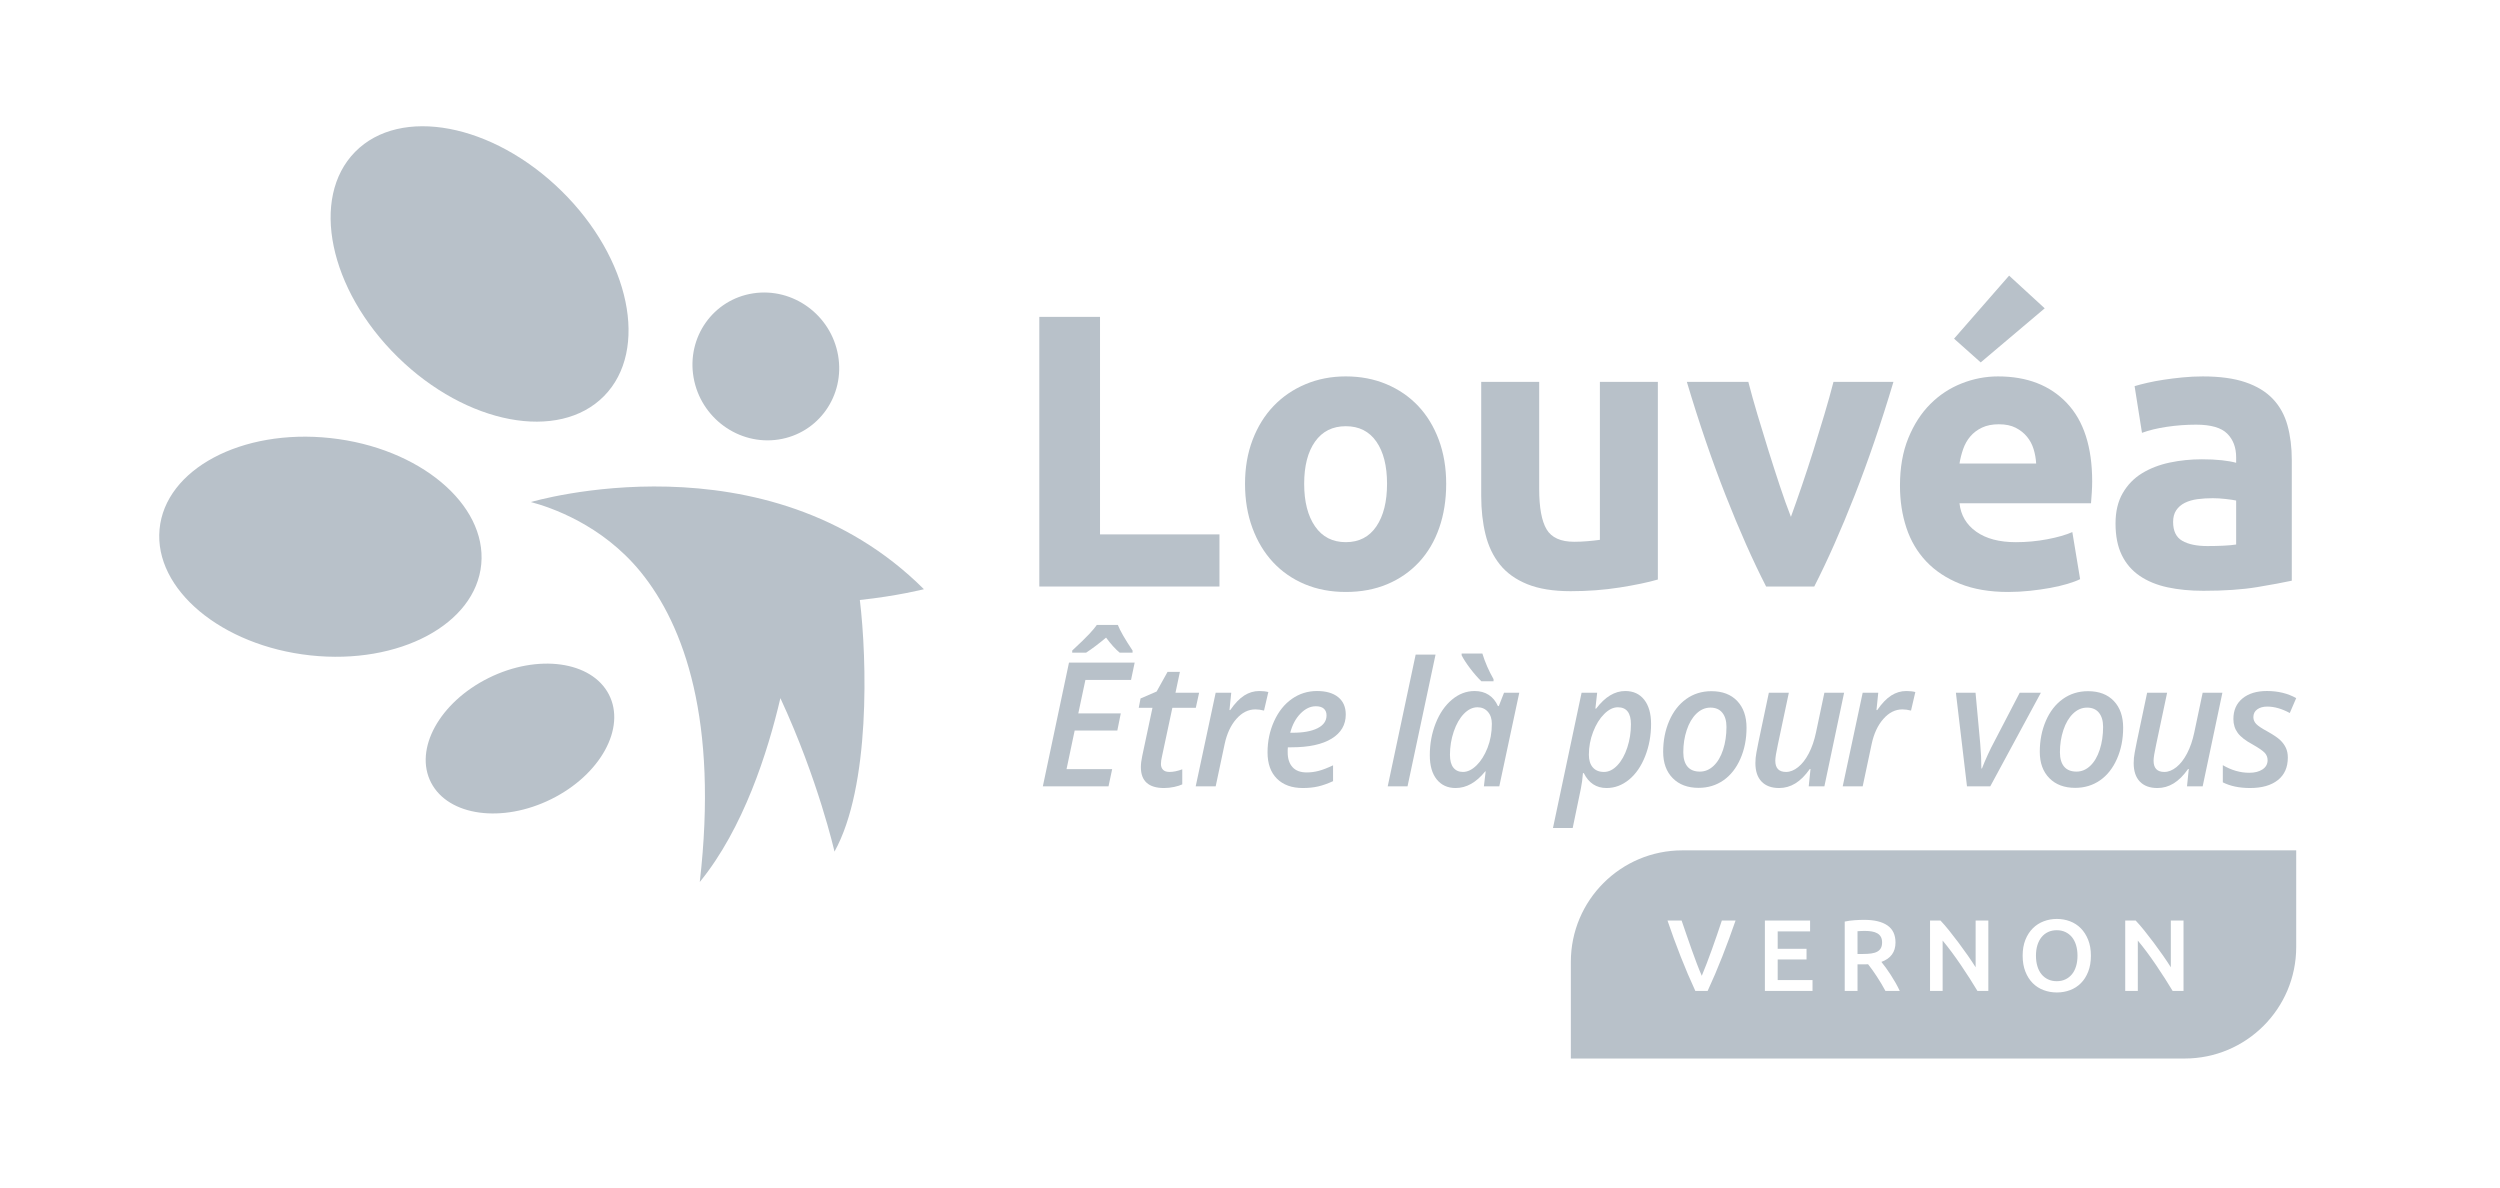 <?xml version="1.0" encoding="UTF-8"?>
<svg xmlns="http://www.w3.org/2000/svg" xmlns:default="http://ns.adobe.com/SaveForWeb/1.0/" version="1.1" width="200" height="95"><svg xmlns:default="http://ns.adobe.com/SaveForWeb/1.0/" id="Calque_1" version="1.1" viewBox="0 0 716.989 340.157" x="0" y="0" width="200" height="95">
  <!-- Generator: Adobe Illustrator 30.0.0, SVG Export Plug-In . SVG Version: 2.1.1 Build 123)  -->
  <defs>
    <style>
      .st0 {
        fill: #b8c1c9;
      }
    </style>
  </defs>
  <path class="st0" d="M183.774,163.871c-.028-.038-.051-.081-.078-.119-.018-.013-.035-.028-.053-.041-11.077-13.532-25.842-18.462-31.388-19.933-.937-.461,1.025.495,0,0,0,0,67.512-20.103,112.722,25.001,0,0-7.697,1.958-18.38,3.087,2.058,16.958,3.076,53.502-7.269,72.165,0,0-4.651-20.599-15.517-44.013-3.598,15.42-10.576,37.361-23.118,52.73,5.32-46.261-4.403-73.487-16.92-88.876"/>
  <path class="st0" d="M161.018,54.534c19.711,19.341,25.182,45.688,12.217,58.85-12.963,13.16-39.453,8.149-59.166-11.192-19.713-19.339-25.184-45.685-12.219-58.847,12.965-13.16,39.455-8.151,59.167,11.189"/>
  <path class="st0" d="M89.001,187.752c25.479,2.763,47.426-8.948,49.023-26.158,1.595-17.209-17.766-33.399-43.245-36.162-25.479-2.763-47.428,8.948-49.023,26.158-1.595,17.211,17.766,33.4,43.245,36.162"/>
  <path class="st0" d="M158.111,228.979c14.081-6.981,21.474-20.419,16.513-30.016-4.963-9.595-20.4-11.713-34.48-4.732-14.081,6.983-21.476,20.419-16.513,30.014,4.961,9.596,20.399,11.715,34.48,4.733"/>
  <path class="st0" d="M240.359,101.7c2.017,11.575-5.623,22.384-17.068,24.143-11.443,1.758-22.356-6.2-24.375-17.774-2.018-11.576,5.624-22.384,17.066-24.143,11.445-1.758,22.358,6.2,24.377,17.774"/>
  <polygon class="st0" points="349.737 153.054 349.737 168.006 298.071 168.006 298.071 90.672 315.479 90.672 315.479 153.054 349.737 153.054"/>
  <path class="st0" d="M414.76,138.546c0,4.615-.668,8.835-2.008,12.667-1.34,3.831-3.275,7.103-5.802,9.821-2.531,2.713-5.562,4.816-9.095,6.304-3.535,1.487-7.497,2.229-11.885,2.229-4.315,0-8.24-.742-11.774-2.229-3.533-1.488-6.565-3.591-9.094-6.304-2.53-2.718-4.501-5.99-5.915-9.821-1.413-3.831-2.12-8.052-2.12-12.667,0-4.613.726-8.816,2.176-12.611,1.451-3.793,3.46-7.03,6.025-9.708,2.568-2.677,5.618-4.76,9.153-6.247,3.532-1.488,7.382-2.235,11.549-2.235,4.24,0,8.127.746,11.662,2.235,3.532,1.487,6.564,3.57,9.095,6.247,2.527,2.678,4.5,5.915,5.913,9.708,1.413,3.795,2.12,7.998,2.12,12.611M397.799,138.546c0-5.133-1.024-9.167-3.069-12.107-2.046-2.937-4.966-4.409-8.76-4.409-3.793,0-6.733,1.472-8.816,4.409-2.083,2.94-3.125,6.974-3.125,12.107s1.042,9.207,3.125,12.22c2.083,3.01,5.023,4.518,8.816,4.518,3.795,0,6.714-1.507,8.76-4.518,2.045-3.013,3.069-7.087,3.069-12.22"/>
  <path class="st0" d="M475.467,165.996c-2.828.823-6.473,1.584-10.938,2.29-4.462.704-9.15,1.058-14.059,1.058-4.985,0-9.134-.668-12.442-2.007-3.311-1.341-5.934-3.217-7.867-5.636-1.936-2.417-3.311-5.301-4.128-8.649-.821-3.348-1.228-7.03-1.228-11.046v-32.7h16.626v30.69c0,5.356.707,9.225,2.121,11.605,1.412,2.381,4.053,3.571,7.921,3.571,1.191,0,2.455-.054,3.795-.166,1.34-.113,2.528-.244,3.571-.392v-45.308h16.627v56.689Z"/>
  <path class="st0" d="M506.515,168.006c-3.808-7.437-7.675-16.141-11.594-26.111-3.92-9.971-7.635-20.831-11.143-32.588h17.632c.745,2.902,1.625,6.045,2.634,9.432,1.008,3.388,2.054,6.808,3.138,10.268,1.083,3.457,2.167,6.824,3.251,10.097,1.084,3.275,2.149,6.25,3.195,8.926.97-2.677,2.017-5.652,3.137-8.926,1.118-3.273,2.218-6.64,3.304-10.097,1.081-3.46,2.127-6.88,3.135-10.268,1.009-3.386,1.888-6.53,2.633-9.432h17.196c-3.508,11.757-7.221,22.617-11.137,32.588-3.917,9.969-7.779,18.674-11.581,26.111h-13.799Z"/>
  <path class="st0" d="M592.775,115.391c-4.836-5.096-11.421-7.645-19.751-7.645-3.571,0-7.049.67-10.434,2.011-3.388,1.338-6.382,3.308-8.984,5.912-2.606,2.605-4.706,5.859-6.305,9.767-1.6,3.906-2.399,8.461-2.399,13.669,0,4.318.614,8.333,1.842,12.051,1.227,3.72,3.125,6.939,5.69,9.652,2.568,2.716,5.803,4.854,9.709,6.419,3.905,1.56,8.497,2.34,13.78,2.34,2.082,0,4.166-.11,6.25-.333,2.082-.222,4.034-.501,5.857-.834,1.823-.335,3.479-.727,4.967-1.172,1.488-.447,2.677-.893,3.571-1.34l-2.233-13.501c-1.858.818-4.259,1.507-7.196,2.063-2.941.558-5.935.836-8.984.836-4.763,0-8.556-1.003-11.383-3.01-2.83-2.01-4.426-4.725-4.8-8.149h37.72c.073-.89.147-1.914.222-3.068.075-1.153.112-2.214.112-3.179,0-9.893-2.418-17.39-7.253-22.486M561.975,132.743c.223-1.412.577-2.806,1.061-4.186.483-1.374,1.172-2.583,2.064-3.624.893-1.042,2.008-1.88,3.348-2.511,1.338-.632,2.938-.949,4.8-.949,1.932,0,3.551.335,4.854,1.003,1.299.668,2.38,1.526,3.235,2.568.855,1.042,1.487,2.232,1.897,3.57.408,1.338.651,2.716.727,4.128h-21.985Z"/>
  <path class="st0" d="M631.721,107.747c4.911,0,9.001.558,12.274,1.675,3.275,1.115,5.896,2.715,7.869,4.798,1.972,2.083,3.364,4.613,4.184,7.588.817,2.976,1.228,6.288,1.228,9.933v34.593c-2.383.519-5.693,1.134-9.931,1.842-4.241.704-9.374,1.056-15.401,1.056-3.795,0-7.237-.333-10.321-1.002-3.09-.67-5.749-1.766-7.98-3.291-2.232-1.528-3.943-3.517-5.133-5.973-1.191-2.453-1.786-5.467-1.786-9.037,0-3.422.688-6.325,2.066-8.706,1.375-2.38,3.217-4.275,5.522-5.69,2.308-1.412,4.947-2.436,7.924-3.07,2.973-.632,6.062-.946,9.263-.946,2.155,0,4.071.093,5.746.278,1.673.187,3.031.429,4.074.726v-1.56c0-2.83-.856-5.098-2.568-6.808-1.712-1.712-4.685-2.568-8.926-2.568-2.83,0-5.618.206-8.37.616-2.752.407-5.133.984-7.143,1.728l-2.12-13.391c.967-.295,2.177-.614,3.627-.948,1.451-.336,3.031-.632,4.742-.893,1.712-.26,3.516-.485,5.414-.668,1.897-.185,3.811-.281,5.746-.281M633.06,156.401c1.635,0,3.198-.037,4.686-.11,1.487-.073,2.678-.185,3.571-.335v-12.612c-.67-.145-1.675-.295-3.015-.444-1.338-.151-2.565-.225-3.682-.225-1.562,0-3.032.094-4.407.278-1.378.188-2.586.542-3.627,1.061-1.042.523-1.861,1.23-2.455,2.121-.596.892-.893,2.007-.893,3.348,0,2.605.874,4.409,2.624,5.412,1.747,1.003,4.146,1.506,7.197,1.506"/>
  <polygon class="st0" points="586.413 88.219 568.058 103.73 560.414 96.923 576.203 78.844 586.413 88.219"/>
  <path class="st0" d="M317.921,225.309h-18.839l7.501-35.491h18.836l-1.043,4.977h-13.086l-2.038,9.589h12.186l-.994,4.928h-12.235l-2.331,11.071h13.084l-1.043,4.928ZM324.814,186.977h-3.691c-1.23-1.019-2.533-2.458-3.908-4.32-2.119,1.78-4.028,3.22-5.727,4.32h-3.983v-.606c2.235-2.073,3.862-3.655,4.881-4.746,1.019-1.092,1.748-1.962,2.183-2.61h6.022c.614,1.603,2.024,4.053,4.224,7.356v.606Z"/>
  <path class="st0" d="M335.404,221.183c1.1,0,2.322-.252,3.665-.753v4.32c-.567.275-1.335.518-2.305.729-.972.209-1.942.316-2.915.316-4.433,0-6.651-2-6.651-5.996,0-.923.13-1.983.388-3.181l2.938-13.836h-3.934l.51-2.67,4.614-1.992,3.13-5.631h3.544l-1.262,5.97h6.774l-.947,4.322h-6.725l-2.962,13.885c-.211.891-.316,1.635-.316,2.232,0,.697.203,1.252.608,1.663.403.414,1.019.62,1.844.62Z"/>
  <path class="st0" d="M361.131,197.976c1.002,0,1.876.096,2.621.29l-1.237,5.318c-.874-.228-1.699-.341-2.478-.341-2.038,0-3.859.915-5.461,2.744-1.603,1.827-2.719,4.224-3.35,7.186l-2.574,12.137h-5.729l5.729-26.849h4.467l-.51,4.977h.217c1.343-1.94,2.687-3.337,4.03-4.188,1.343-.849,2.768-1.273,4.273-1.273Z"/>
  <path class="st0" d="M373.672,225.795c-3.188,0-5.676-.9-7.465-2.695-1.789-1.795-2.682-4.305-2.682-7.525,0-3.205.627-6.186,1.881-8.947,1.256-2.759,2.955-4.891,5.098-6.395,2.145-1.505,4.544-2.258,7.199-2.258,2.606,0,4.631.586,6.081,1.759,1.448,1.173,2.173,2.836,2.173,4.989,0,2.945-1.348,5.247-4.043,6.906-2.695,1.659-6.533,2.488-11.518,2.488h-1.043l-.049.753v.704c0,1.795.456,3.203,1.371,4.224.915,1.019,2.277,1.529,4.09,1.529,1.166,0,2.322-.154,3.471-.461,1.149-.309,2.51-.834,4.079-1.578v4.54c-1.554.712-2.983,1.218-4.284,1.516-1.303.299-2.757.45-4.358.45ZM377.363,202.345c-1.554,0-3.015.695-4.382,2.087-1.369,1.392-2.352,3.228-2.951,5.51h.704c3.043,0,5.422-.433,7.139-1.299,1.714-.866,2.572-2.092,2.572-3.676,0-.827-.258-1.469-.776-1.932-.518-.461-1.286-.691-2.305-.691Z"/>
  <path class="st0" d="M403.672,225.309h-5.68l8.011-37.773h5.704l-8.034,37.773Z"/>
  <path class="st0" d="M417.468,225.795c-2.284,0-4.088-.821-5.414-2.465-1.328-1.642-1.992-3.953-1.992-6.93,0-3.269.563-6.329,1.687-9.177,1.126-2.847,2.676-5.1,4.65-6.759s4.141-2.488,6.506-2.488c1.569,0,2.921.367,4.053,1.105,1.132.736,2.015,1.808,2.646,3.215h.243l1.505-3.836h4.369l-5.729,26.849h-4.418l.51-4.273h-.145c-2.557,3.173-5.382,4.759-8.471,4.759ZM419.556,221.183c1.326,0,2.629-.627,3.908-1.883,1.277-1.254,2.331-2.932,3.156-5.036.825-2.105,1.237-4.401,1.237-6.894,0-1.424-.38-2.569-1.141-3.435s-1.755-1.299-2.985-1.299c-1.375,0-2.672.623-3.885,1.868-1.213,1.247-2.183,2.943-2.913,5.085-.727,2.145-1.092,4.367-1.092,6.663,0,1.653.326,2.885.983,3.704.655.817,1.565,1.226,2.731,1.226ZM428.343,195.182h-3.495c-1.053-1.019-2.122-2.245-3.205-3.676-1.085-1.433-1.902-2.691-2.452-3.776v-.51h5.947c.761,2.493,1.829,4.945,3.205,7.356v.606Z"/>
  <path class="st0" d="M460.754,225.795c-2.928,0-5.105-1.424-6.529-4.273h-.243c-.113,1.569-.316,3.066-.608,4.491l-2.331,11.239h-5.655l8.205-38.792h4.467l-.51,4.565h.217c2.542-3.367,5.324-5.049,8.35-5.049,2.316,0,4.128.834,5.439,2.499,1.309,1.667,1.966,3.981,1.966,6.943,0,3.303-.567,6.39-1.699,9.263-1.132,2.872-2.674,5.109-4.625,6.712-1.951,1.601-4.098,2.403-6.446,2.403ZM463.985,202.637c-1.311,0-2.614.642-3.908,1.93-1.296,1.286-2.352,2.989-3.169,5.109-.817,2.122-1.226,4.314-1.226,6.578,0,1.554.375,2.766,1.128,3.629.753.868,1.817,1.301,3.192,1.301,1.377,0,2.663-.635,3.862-1.906,1.196-1.271,2.143-2.97,2.84-5.098.695-2.128,1.043-4.35,1.043-6.663,0-3.254-1.254-4.879-3.761-4.879Z"/>
  <path class="st0" d="M500.897,208.511c0,3.269-.591,6.243-1.772,8.921-1.181,2.678-2.804,4.734-4.868,6.164-2.062,1.433-4.437,2.149-7.124,2.149-3.107,0-5.576-.925-7.403-2.78-1.829-1.853-2.744-4.373-2.744-7.561,0-3.22.578-6.173,1.736-8.86s2.78-4.778,4.868-6.275,4.499-2.247,7.235-2.247c3.156,0,5.623.94,7.403,2.817,1.78,1.879,2.67,4.435,2.67,7.672ZM495.144,208.268c0-1.731-.397-3.088-1.19-4.066s-1.925-1.469-3.399-1.469c-1.505,0-2.851.58-4.041,1.736-1.19,1.158-2.113,2.727-2.768,4.71-.657,1.983-.983,4.098-.983,6.348,0,1.795.401,3.173,1.2,4.126.802.955,1.987,1.433,3.557,1.433,1.456,0,2.768-.55,3.934-1.65,1.164-1.1,2.07-2.642,2.719-4.625.646-1.983.97-4.162.97-6.542Z"/>
  <path class="st0" d="M513.033,198.46l-3.132,14.809c-.501,2.282-.753,3.844-.753,4.685,0,2.154,1.028,3.23,3.083,3.23,1.164,0,2.322-.463,3.471-1.384,1.149-.923,2.169-2.239,3.06-3.945.889-1.708,1.578-3.71,2.062-6.009l2.403-11.386h5.657l-5.657,26.849h-4.491l.51-4.977h-.194c-1.326,1.879-2.71,3.258-4.152,4.139-1.439.883-2.994,1.324-4.661,1.324-2.169,0-3.842-.616-5.024-1.847-1.181-1.228-1.772-2.994-1.772-5.29,0-1.021.096-2.028.29-3.024.194-.996.388-1.994.584-2.998l2.985-14.177h5.729Z"/>
  <path class="st0" d="M546.688,197.976c1.002,0,1.876.096,2.621.29l-1.237,5.318c-.874-.228-1.699-.341-2.478-.341-2.038,0-3.859.915-5.461,2.744-1.603,1.827-2.718,4.224-3.349,7.186l-2.574,12.137h-5.729l5.729-26.849h4.466l-.51,4.977h.217c1.343-1.94,2.687-3.337,4.03-4.188,1.343-.849,2.768-1.273,4.273-1.273Z"/>
  <path class="st0" d="M564.123,225.309l-3.181-26.849h5.633l1.335,14.519c.226,2.572.339,4.975.339,7.209h.171c.452-1.198,1.019-2.533,1.699-4.007.68-1.471,1.205-2.54,1.578-3.203l7.55-14.519h6.068l-14.516,26.849h-6.676Z"/>
  <path class="st0" d="M608.911,208.511c0,3.269-.591,6.243-1.772,8.921-1.181,2.678-2.804,4.734-4.868,6.164-2.062,1.433-4.437,2.149-7.124,2.149-3.107,0-5.576-.925-7.403-2.78-1.829-1.853-2.744-4.373-2.744-7.561,0-3.22.578-6.173,1.736-8.86,1.158-2.687,2.78-4.778,4.868-6.275s4.499-2.247,7.235-2.247c3.156,0,5.623.94,7.403,2.817,1.78,1.879,2.67,4.435,2.67,7.672ZM603.159,208.268c0-1.731-.397-3.088-1.19-4.066-.793-.979-1.925-1.469-3.399-1.469-1.505,0-2.851.58-4.041,1.736-1.19,1.158-2.113,2.727-2.768,4.71-.657,1.983-.983,4.098-.983,6.348,0,1.795.401,3.173,1.2,4.126.802.955,1.987,1.433,3.557,1.433,1.456,0,2.768-.55,3.934-1.65,1.164-1.1,2.07-2.642,2.719-4.625.646-1.983.97-4.162.97-6.542Z"/>
  <path class="st0" d="M621.522,198.46l-3.132,14.809c-.501,2.282-.753,3.844-.753,4.685,0,2.154,1.028,3.23,3.083,3.23,1.164,0,2.322-.463,3.471-1.384,1.149-.923,2.169-2.239,3.06-3.945.889-1.708,1.578-3.71,2.062-6.009l2.403-11.386h5.657l-5.657,26.849h-4.491l.51-4.977h-.194c-1.326,1.879-2.71,3.258-4.152,4.139-1.439.883-2.994,1.324-4.661,1.324-2.169,0-3.842-.616-5.024-1.847-1.181-1.228-1.772-2.994-1.772-5.29,0-1.021.096-2.028.29-3.024s.388-1.994.584-2.998l2.985-14.177h5.729Z"/>
  <path class="st0" d="M656.139,217.055c0,2.8-.955,4.958-2.864,6.469-1.911,1.514-4.565,2.271-7.964,2.271-3.075,0-5.68-.544-7.817-1.627v-4.928c2.478,1.456,5.002,2.183,7.574,2.183,1.571,0,2.84-.322,3.812-.97.97-.646,1.456-1.529,1.456-2.646,0-.825-.279-1.533-.838-2.124s-1.704-1.38-3.435-2.367c-2.024-1.083-3.45-2.19-4.284-3.314-.834-1.126-1.252-2.456-1.252-3.994,0-2.508.866-4.473,2.599-5.898,1.731-1.424,4.068-2.137,7.015-2.137,3.171,0,5.972.678,8.399,2.038l-1.844,4.273c-2.267-1.23-4.418-1.844-6.459-1.844-1.181,0-2.139.267-2.876.8-.736.535-1.105,1.279-1.105,2.235,0,.727.269,1.375.802,1.94.533.567,1.627,1.296,3.277,2.186,1.699.955,2.904,1.772,3.616,2.452.712.68,1.254,1.42,1.627,2.222.373.8.559,1.727.559,2.778Z"/>
  <g>
    <path class="st0" d="M539.427,268.497c-.233-.427-.568-.768-1.005-1.02s-.957-.432-1.558-.539c-.602-.106-1.263-.16-1.981-.16-.777,0-1.495.029-2.155.087v6.524h1.602c.893,0,1.679-.048,2.359-.146.679-.097,1.248-.271,1.704-.524.456-.252.801-.592,1.034-1.019.233-.428.35-.972.35-1.632,0-.621-.117-1.146-.35-1.572Z"/>
    <path class="st0" d="M594.229,268.569c-.515-.631-1.141-1.121-1.879-1.471-.738-.35-1.563-.524-2.476-.524-.932,0-1.767.175-2.505.524-.738.35-1.365.845-1.879,1.485-.515.641-.908,1.408-1.18,2.301-.272.894-.408,1.894-.408,3,0,1.107.136,2.112.408,3.015.272.903.665,1.671,1.18,2.302.514.631,1.141,1.121,1.879,1.471.738.35,1.573.524,2.505.524.913,0,1.737-.175,2.476-.524.738-.35,1.364-.84,1.879-1.471.514-.631.907-1.398,1.18-2.302.271-.902.408-1.907.408-3.015,0-1.106-.136-2.111-.408-3.015-.272-.902-.666-1.669-1.18-2.301Z"/>
    <path class="st0" d="M482.493,243.672c-17.663,0-31.982,14.319-31.982,31.981v27.72h176.05c17.663,0,31.981-14.319,31.981-31.981v-27.72h-176.05ZM493.948,274.118c-1.345,3.438-2.748,6.729-4.209,9.874h-3.522c-1.458-3.146-2.861-6.437-4.212-9.874-1.35-3.437-2.608-6.874-3.773-10.311h4.05c.467,1.359.944,2.748,1.431,4.165.486,1.417.973,2.811,1.46,4.18.486,1.369.973,2.694,1.46,3.976.486,1.281.963,2.457,1.431,3.524.448-1.067.915-2.238,1.402-3.51.486-1.271.978-2.597,1.475-3.976.496-1.379.987-2.777,1.474-4.194s.954-2.806,1.402-4.165h3.934c-1.189,3.437-2.456,6.874-3.8,10.311ZM519.825,283.992h-13.661v-20.185h12.961v3.116h-9.292v4.98h8.272v3.059h-8.272v5.913h9.991v3.116ZM540.738,283.992c-.369-.699-.767-1.402-1.194-2.111-.428-.709-.859-1.398-1.296-2.068s-.869-1.301-1.296-1.894c-.428-.592-.826-1.121-1.194-1.587-.272.02-.505.029-.699.029h-2.33v7.631h-3.67v-19.894c.893-.194,1.845-.325,2.854-.394,1.009-.067,1.912-.102,2.709-.102,2.913,0,5.141.534,6.685,1.602,1.543,1.068,2.315,2.699,2.315,4.894,0,2.738-1.35,4.593-4.049,5.563.369.446.787.99,1.252,1.631.466.641.942,1.335,1.427,2.083.485.747.951,1.515,1.398,2.301.446.786.844,1.559,1.194,2.315h-4.107ZM570.244,283.992h-3.117c-.66-1.106-1.398-2.296-2.213-3.568-.815-1.271-1.66-2.553-2.534-3.845-.874-1.291-1.762-2.543-2.665-3.757s-1.762-2.306-2.578-3.277v14.447h-3.612v-20.185h3c.776.815,1.612,1.781,2.505,2.897.893,1.117,1.792,2.277,2.694,3.481s1.777,2.412,2.622,3.626,1.597,2.345,2.257,3.394v-13.398h3.641v20.185ZM598.889,278.457c-.515,1.321-1.214,2.423-2.097,3.306-.884.884-1.918,1.549-3.102,1.995-1.185.447-2.447.67-3.787.67s-2.606-.223-3.801-.67c-1.194-.446-2.233-1.111-3.117-1.995-.884-.883-1.587-1.984-2.112-3.306-.524-1.32-.786-2.845-.786-4.573,0-1.728.262-3.247.786-4.558.524-1.311,1.238-2.413,2.141-3.307.903-.893,1.946-1.562,3.131-2.009,1.185-.447,2.437-.67,3.757-.67s2.573.223,3.757.67c1.185.446,2.218,1.116,3.102,2.009.883.894,1.587,1.996,2.112,3.307s.787,2.83.787,4.558c0,1.729-.258,3.253-.772,4.573ZM626.224,283.992h-3.117c-.66-1.106-1.398-2.296-2.213-3.568-.815-1.271-1.66-2.553-2.534-3.845-.874-1.291-1.762-2.543-2.665-3.757s-1.762-2.306-2.578-3.277v14.447h-3.612v-20.185h3c.776.815,1.612,1.781,2.505,2.897.893,1.117,1.792,2.277,2.694,3.481s1.777,2.412,2.622,3.626,1.597,2.345,2.257,3.394v-13.398h3.641v20.185Z"/>
  </g>
</svg></svg>
